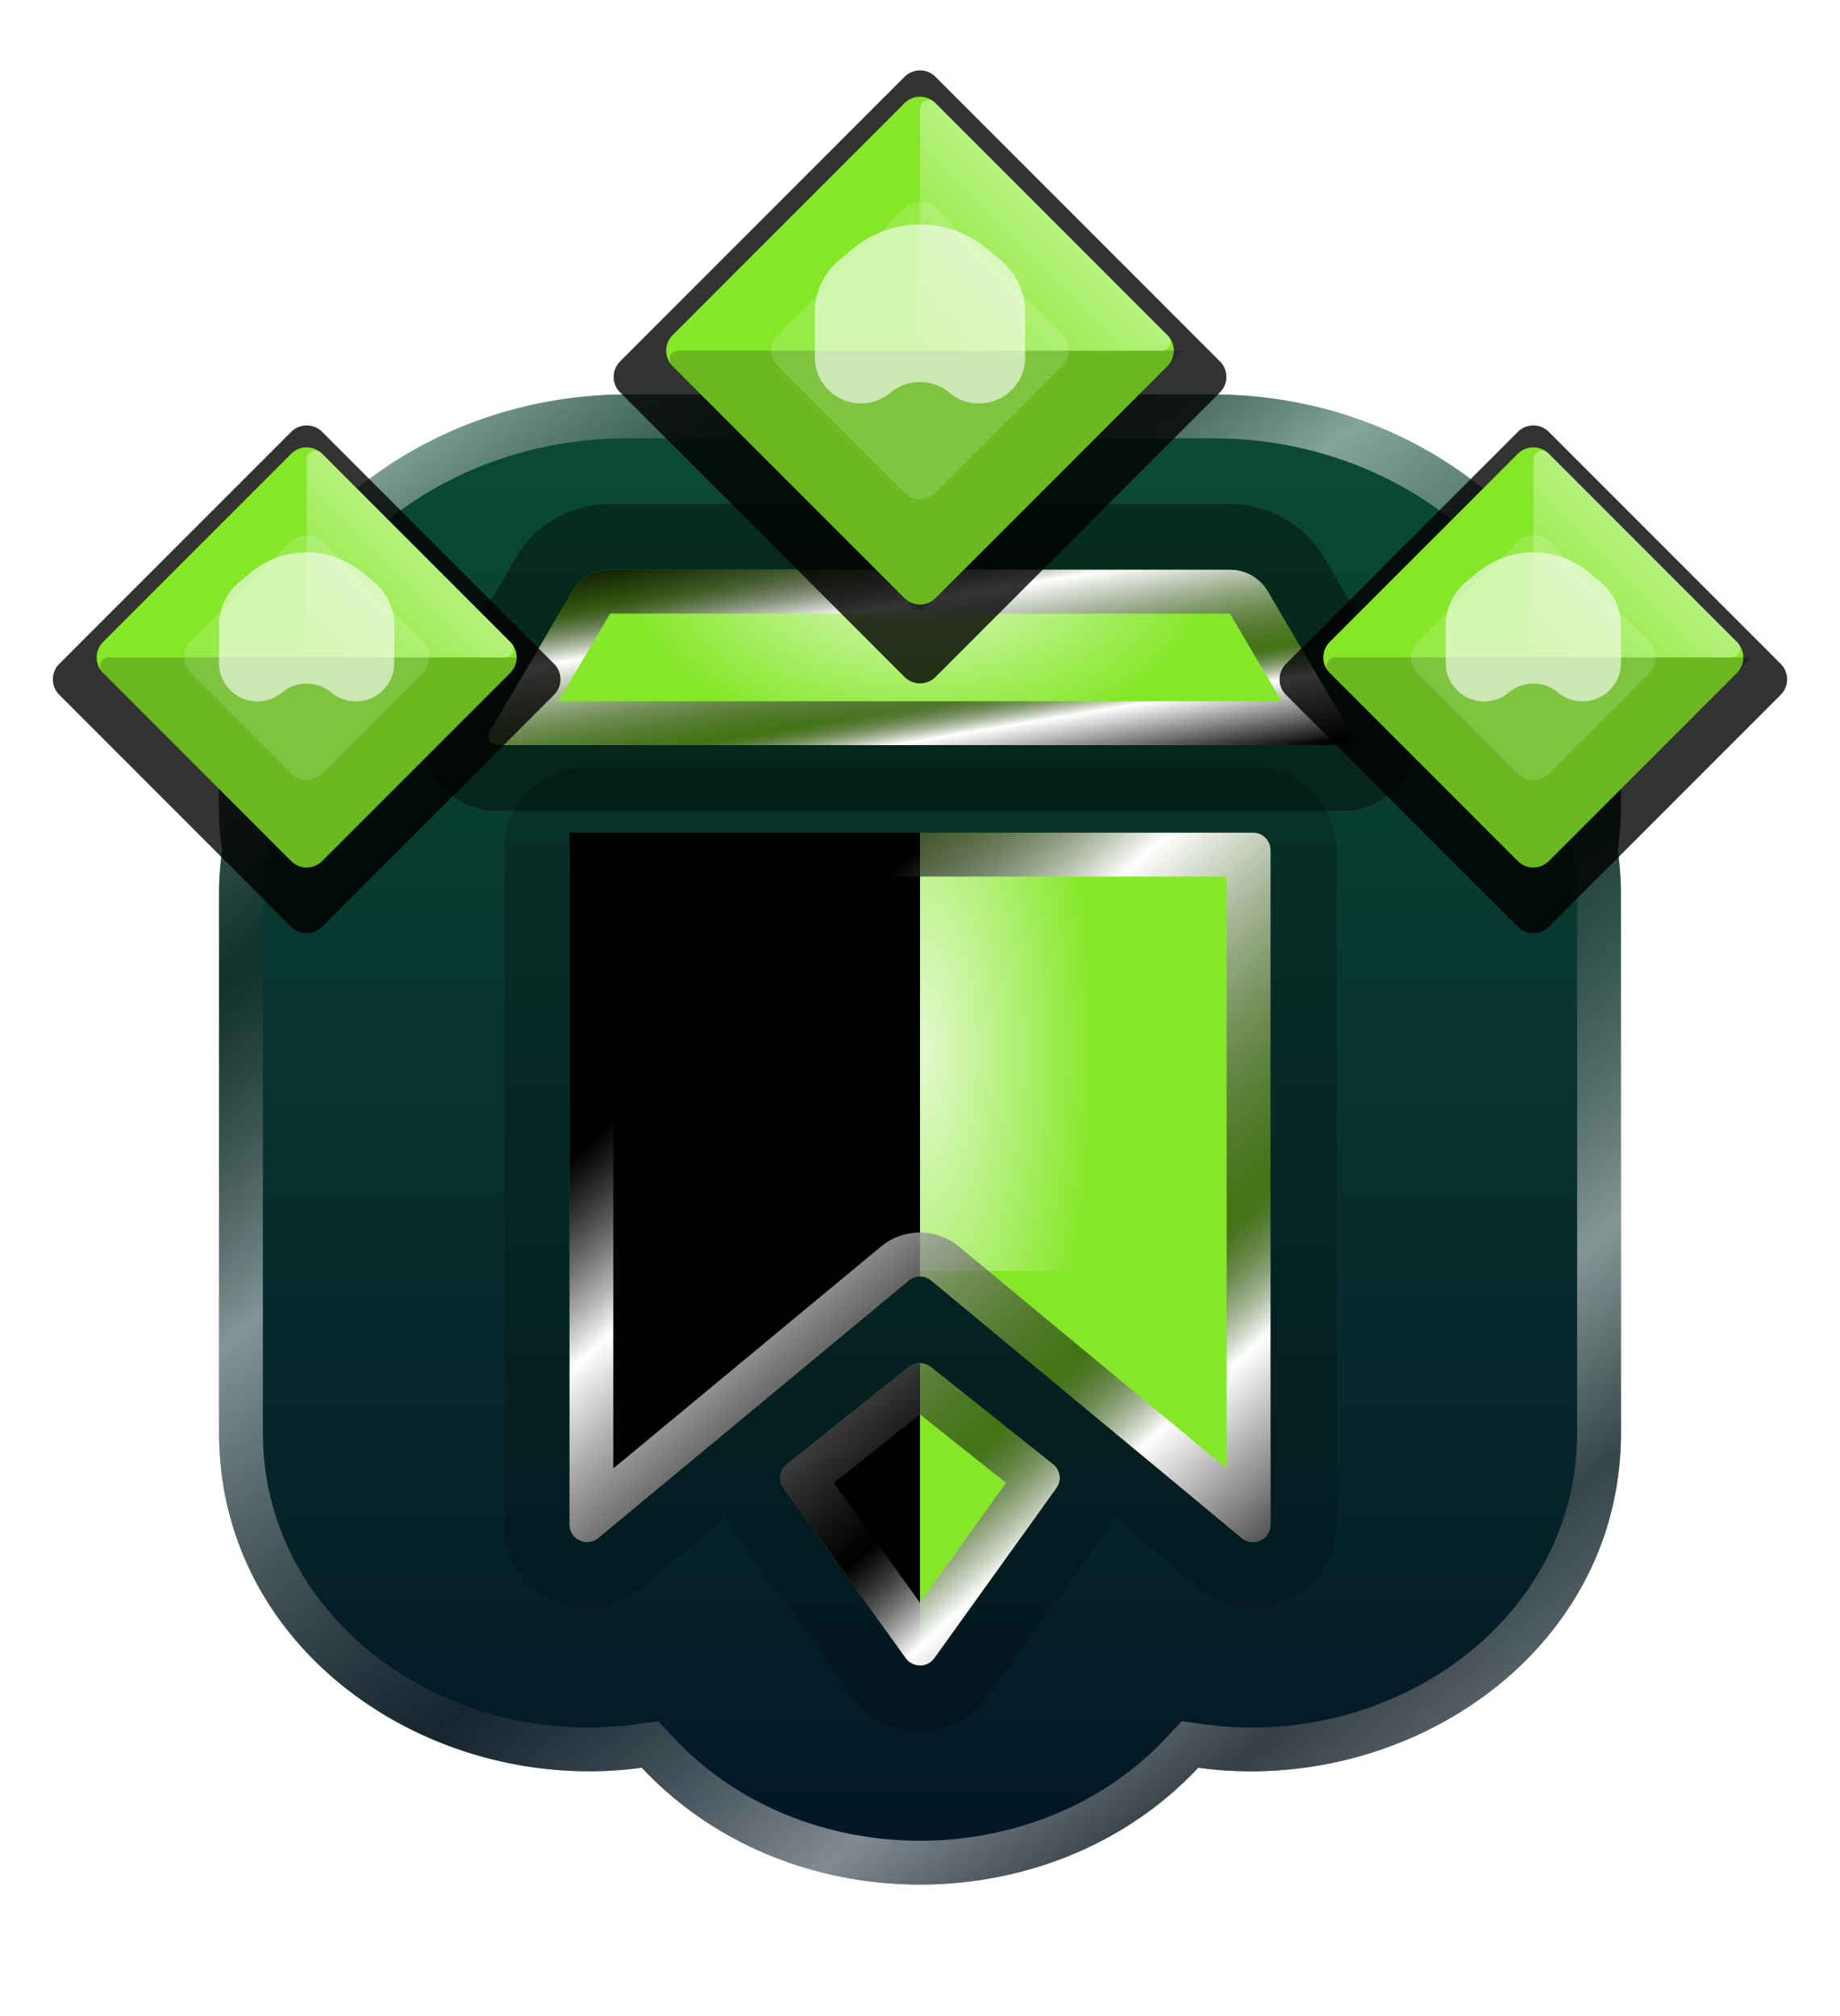 <svg width="42" height="46" fill="none" xmlns="http://www.w3.org/2000/svg"><path d="M27.666 9c5.154 0 9.333 3.835 9.333 8.567v.857c0 .331-.026.657-.07.977.044.321.07.648.07.98L37 32.693c0 5.02-4.898 8.289-9.65 7.641-3.33 3.554-9.37 3.555-12.7 0-4.75.647-9.648-2.621-9.649-7.64L5 20.383c0-.332.026-.66.07-.98a7.148 7.148 0 0 1-.07-.98v-.856C5 12.835 9.179 9 14.333 9h13.333z" fill="url(#a)"/><path d="m36 32.692-.001-12.31c0-.28-.023-.562-.062-.844l-.018-.137.019-.136c.038-.283.061-.562.061-.841v-.858c0-3.971-3.425-7.35-7.897-7.556l-.436-.01H14.333C9.649 10 6 13.466 6 17.566v.858c0 .28.022.56.06.842l.02.136-.02.137a6.16 6.16 0 0 0-.06.844l.001 12.31c0 4.268 4.21 7.237 8.514 6.65l.511-.07.353.377c2.935 3.133 8.307 3.133 11.242 0l.353-.377.511.07c4.305.588 8.515-2.382 8.515-6.65zm.999-14.268-.005.247c-.01.247-.032.49-.065.73.044.321.07.649.07.98L37 32.693c0 5.02-4.898 8.29-9.65 7.642-3.33 3.554-9.37 3.554-12.7 0-4.75.647-9.648-2.622-9.649-7.64L5 20.382c0-.332.026-.66.07-.98a7.4 7.4 0 0 1-.065-.731L5 18.424v-.858c0-4.583 3.921-8.326 8.852-8.555L14.333 9h13.333l.48.01C33.078 9.24 37 12.984 37 17.567v.858z" fill="url(#b)" fill-opacity=".5" style="mix-blend-mode:color-dodge"/><path d="m20.675 37.833-2.789-3.881a.396.396 0 0 1 .076-.542l2.787-2.218a.4.4 0 0 1 .5 0l2.788 2.218c.165.132.199.37.075.542l-2.786 3.881a.401.401 0 0 1-.651 0z" fill="#85E728"/><path d="M28.599 19H13.4c-.22 0-.4.178-.4.398l.001 15.387a.4.4 0 0 0 .657.306l7.085-5.875a.401.401 0 0 1 .512 0l7.089 5.875a.4.4 0 0 0 .656-.306l-.001-15.387c0-.22-.18-.398-.4-.398z" fill="#85E728"/><path d="M20.743 29.216a.401.401 0 0 1 .512 0l7.089 5.875a.4.4 0 0 0 .651-.244l.005-.062-.001-.487v-14.9a.4.4 0 0 0-.32-.39L28.6 19v-1.5a1.9 1.9 0 0 1 1.9 1.898l.001 15.387c0 1.623-1.887 2.476-3.113 1.46l-1.94-1.606a1.937 1.937 0 0 1-.116.187l-2.787 3.882a1.901 1.901 0 0 1-3.088.001l-2.788-3.882a1.886 1.886 0 0 1-.117-.187l-1.936 1.605c-1.188.985-2.997.215-3.108-1.31l-.006-.15-.001-15.387a1.9 1.9 0 0 1 1.9-1.898V19l-.08.008a.399.399 0 0 0-.32.39l.001 15.387a.4.4 0 0 0 .606.341l.05-.035 7.086-5.875zM21 31.105a.401.401 0 0 0-.251.086l-2.787 2.22a.397.397 0 0 0-.075.541l2.788 3.881c.14.194.411.22.584.073l.067-.073 2.786-3.882a.396.396 0 0 0-.076-.54l-2.787-2.22a.4.4 0 0 0-.249-.086zm-.001-1.5h.004l.064.001-.068-.082v.08zm7.6-12.105V19H13.4v-1.5H28.6z" fill="#000" fill-opacity=".2"/><path d="M13.062 13.493a1 1 0 0 1 .862-.493h14.15a1 1 0 0 1 .862.493l1.886 3.206a.2.2 0 0 1-.173.301h-19.3a.2.2 0 0 1-.173-.301l1.886-3.206z" fill="#85E728"/><path d="M28.074 12.25c.62 0 1.195.328 1.509.862l1.885 3.206a.95.95 0 0 1-.819 1.432h-19.3a.95.95 0 0 1-.819-1.432l1.886-3.206a1.75 1.75 0 0 1 1.508-.862h14.15z" stroke="#000" stroke-opacity=".4" stroke-width="1.5"/><path fill-rule="evenodd" clip-rule="evenodd" d="M21 19h-8v.398l.001 15.387a.4.4 0 0 0 .657.306l7.085-5.875a.4.4 0 0 1 .257-.092V19zm0 12.104a.4.4 0 0 0-.25.088l-2.788 2.218a.396.396 0 0 0-.076.542l2.789 3.881c.08.111.202.167.325.167v-6.896z" fill="#000" style="mix-blend-mode:overlay"/><g filter="url(#c)"><path transform="rotate(-90 21 29)" fill="url(#d)" fill-opacity=".78" d="M21 29h10v8H21z"/></g><g filter="url(#e)"><path fill="url(#f)" fill-opacity=".78" d="M14 13h14v4H14z"/></g><path d="M28.207 13.009a1 1 0 0 1 .731.484l1.885 3.205a.2.2 0 0 1-.117.294L30.65 17v-.201l-.34.201h-18.96a.2.2 0 0 1-.173-.302l.172-.293 1.713-2.912a1 1 0 0 1 .862-.493h14.15l.132.009zM30.65 17h-.34l.34-.201V17zm-17.902-1h16.504l-1.177-2h-14.15l-1.177 2z" fill="url(#g)" style="mix-blend-mode:overlay"/><path d="M21 31.105a.4.4 0 0 1 .249.087l2.787 2.218c.166.132.2.37.076.541l-2.786 3.882-.067.073a.402.402 0 0 1-.584-.073l-2.788-3.88a.397.397 0 0 1 .075-.543l2.787-2.218a.401.401 0 0 1 .251-.087zm-1.967 2.73L21 36.571l1.964-2.737-1.965-1.563-1.966 1.564zM14 33.505l6.105-5.059.1-.076a1.402 1.402 0 0 1 1.589 0l.1.076 6.105 5.06V20H14v13.506zm15 1.28-.005.062a.4.4 0 0 1-.6.28l-.051-.036-7.09-5.875a.401.401 0 0 0-.51 0l-7.087 5.875-.05.035a.4.4 0 0 1-.601-.28l-.005-.06L13 19.396c0-.192.137-.352.32-.39L13.4 19H28.6l.08.008a.4.4 0 0 1 .32.39L29 34.785z" fill="url(#h)" style="mix-blend-mode:overlay"/><g filter="url(#i)"><path d="M6.646 9.854a.5.5 0 0 1 .708 0l5.292 5.292a.5.5 0 0 1 0 .708l-5.292 5.292a.5.5 0 0 1-.708 0l-5.292-5.292a.5.5 0 0 1 0-.708l5.292-5.292z" fill="#000" fill-opacity=".8"/></g><path d="M6.646 10.354a.5.5 0 0 1 .708 0l4.292 4.292a.5.5 0 0 1 0 .708l-4.292 4.292a.5.5 0 0 1-.708 0l-4.292-4.292a.5.5 0 0 1 0-.708l4.292-4.292z" fill="#85E728"/><path fill-rule="evenodd" clip-rule="evenodd" d="M7.141 19.859a.2.2 0 0 1-.282 0L2.34 15.34A.2.2 0 0 1 2.483 15H12l-4.859 4.859z" fill="#000" fill-opacity=".2"/><path fill-rule="evenodd" clip-rule="evenodd" d="M7 10.483a.2.2 0 0 1 .341-.142l4.318 4.318a.2.2 0 0 1-.142.341H7v-4.517z" fill="url(#j)" fill-opacity=".4"/><path fill-rule="evenodd" clip-rule="evenodd" d="M9.646 15.354a.5.5 0 0 0 0-.708l-2.292-2.292a.5.5 0 0 0-.708 0l-2.292 2.292a.5.5 0 0 0 0 .708l2.292 2.292a.5.5 0 0 0 .708 0l2.292-2.292z" fill="#fff" fill-opacity=".15"/><g style="mix-blend-mode:plus-lighter" filter="url(#k)"><path d="M5 14.266c0-.38.169-.74.46-.983l.26-.216a2 2 0 0 1 2.56 0l.26.216c.291.243.46.603.46.983v.861a.877.877 0 0 1-1.439.674.877.877 0 0 0-1.122 0A.877.877 0 0 1 5 15.127v-.86z" fill="#fff" fill-opacity=".59"/></g><g filter="url(#l)"><path d="M34.646 9.854a.5.5 0 0 1 .708 0l5.292 5.292a.5.5 0 0 1 0 .708l-5.292 5.292a.5.5 0 0 1-.708 0l-5.292-5.292a.5.5 0 0 1 0-.708l5.292-5.292z" fill="#000" fill-opacity=".8"/></g><path d="M34.646 10.354a.5.5 0 0 1 .708 0l4.292 4.292a.5.5 0 0 1 0 .708l-4.292 4.292a.5.5 0 0 1-.708 0l-4.292-4.292a.5.5 0 0 1 0-.708l4.292-4.292z" fill="#85E728"/><path fill-rule="evenodd" clip-rule="evenodd" d="M35.141 19.859a.2.2 0 0 1-.282 0L30.34 15.34a.2.2 0 0 1 .142-.341H40l-4.859 4.859z" fill="#000" fill-opacity=".2"/><path fill-rule="evenodd" clip-rule="evenodd" d="M35 10.483a.2.2 0 0 1 .341-.142l4.318 4.318a.2.2 0 0 1-.142.341H35v-4.517z" fill="url(#m)" fill-opacity=".4"/><path fill-rule="evenodd" clip-rule="evenodd" d="M37.646 15.354a.5.5 0 0 0 0-.708l-2.292-2.292a.5.5 0 0 0-.708 0l-2.292 2.292a.5.5 0 0 0 0 .708l2.292 2.292a.5.5 0 0 0 .708 0l2.292-2.292z" fill="#fff" fill-opacity=".15"/><g style="mix-blend-mode:plus-lighter" filter="url(#n)"><path d="M33 14.266c0-.38.169-.74.46-.983l.26-.216a2 2 0 0 1 2.56 0l.26.216c.291.243.46.603.46.983v.861a.877.877 0 0 1-1.438.674.877.877 0 0 0-1.123 0A.877.877 0 0 1 33 15.127v-.86z" fill="#fff" fill-opacity=".59"/></g><g filter="url(#o)"><path d="M20.647 1.753a.5.5 0 0 1 .707 0l6.493 6.493a.5.5 0 0 1 0 .707l-6.493 6.493a.5.5 0 0 1-.707 0l-6.493-6.493a.5.5 0 0 1 0-.707l6.493-6.493z" fill="#000" fill-opacity=".8"/></g><path d="M20.646 2.354a.5.5 0 0 1 .708 0l5.292 5.292a.5.5 0 0 1 0 .708l-5.292 5.292a.5.5 0 0 1-.708 0l-5.292-5.292a.5.5 0 0 1 0-.708l5.292-5.292z" fill="#85E728"/><path fill-rule="evenodd" clip-rule="evenodd" d="M21.141 13.859a.2.2 0 0 1-.282 0L15.34 8.34A.2.2 0 0 1 15.483 8H27l-5.859 5.859z" fill="#000" fill-opacity=".2"/><path fill-rule="evenodd" clip-rule="evenodd" d="M21 2.483a.2.2 0 0 1 .341-.142L26.66 7.66a.2.2 0 0 1-.142.341H21V2.483z" fill="url(#p)" fill-opacity=".4"/><path fill-rule="evenodd" clip-rule="evenodd" d="M24.247 8.353a.5.5 0 0 0 0-.707l-2.893-2.893a.5.5 0 0 0-.707 0l-2.893 2.893a.5.5 0 0 0 0 .707l2.893 2.893a.5.5 0 0 0 .707 0l2.893-2.893z" fill="#fff" fill-opacity=".15"/><g style="mix-blend-mode:plus-lighter" filter="url(#q)"><path d="M18.6 7.12c0-.456.202-.889.552-1.18l.311-.26a2.4 2.4 0 0 1 3.073 0l.31.26c.351.291.554.724.554 1.18v1.033c0 .892-1.041 1.38-1.727.808a1.053 1.053 0 0 0-1.347 0 1.052 1.052 0 0 1-1.726-.808V7.12z" fill="#fff" fill-opacity=".59"/></g><defs><filter id="c" x="20" y="18" width="10" height="12" filterUnits="userSpaceOnUse" color-interpolation-filters="sRGB"><feFlood flood-opacity="0" result="BackgroundImageFix"/><feBlend in="SourceGraphic" in2="BackgroundImageFix" result="shape"/><feGaussianBlur stdDeviation=".5" result="effect1_foregroundBlur_6540_22291"/></filter><filter id="i" x=".207" y="8.707" width="13.586" height="13.586" filterUnits="userSpaceOnUse" color-interpolation-filters="sRGB"><feFlood flood-opacity="0" result="BackgroundImageFix"/><feBlend in="SourceGraphic" in2="BackgroundImageFix" result="shape"/><feGaussianBlur stdDeviation=".5" result="effect1_foregroundBlur_6540_22291"/></filter><filter id="k" x="2" y="9.604" width="10" height="9.403" filterUnits="userSpaceOnUse" color-interpolation-filters="sRGB"><feFlood flood-opacity="0" result="BackgroundImageFix"/><feBlend in="SourceGraphic" in2="BackgroundImageFix" result="shape"/><feGaussianBlur stdDeviation="1.5" result="effect1_foregroundBlur_6540_22291"/></filter><filter id="l" x="28.207" y="8.707" width="13.586" height="13.586" filterUnits="userSpaceOnUse" color-interpolation-filters="sRGB"><feFlood flood-opacity="0" result="BackgroundImageFix"/><feBlend in="SourceGraphic" in2="BackgroundImageFix" result="shape"/><feGaussianBlur stdDeviation=".5" result="effect1_foregroundBlur_6540_22291"/></filter><filter id="n" x="30" y="9.604" width="10" height="9.403" filterUnits="userSpaceOnUse" color-interpolation-filters="sRGB"><feFlood flood-opacity="0" result="BackgroundImageFix"/><feBlend in="SourceGraphic" in2="BackgroundImageFix" result="shape"/><feGaussianBlur stdDeviation="1.5" result="effect1_foregroundBlur_6540_22291"/></filter><filter id="o" x="13.008" y=".607" width="15.986" height="15.986" filterUnits="userSpaceOnUse" color-interpolation-filters="sRGB"><feFlood flood-opacity="0" result="BackgroundImageFix"/><feBlend in="SourceGraphic" in2="BackgroundImageFix" result="shape"/><feGaussianBlur stdDeviation=".5" result="effect1_foregroundBlur_6540_22291"/></filter><filter id="q" x="15.6" y="2.124" width="10.801" height="10.084" filterUnits="userSpaceOnUse" color-interpolation-filters="sRGB"><feFlood flood-opacity="0" result="BackgroundImageFix"/><feBlend in="SourceGraphic" in2="BackgroundImageFix" result="shape"/><feGaussianBlur stdDeviation="1.5" result="effect1_foregroundBlur_6540_22291"/></filter><filter id="e" x="13" y="12" width="16" height="6" filterUnits="userSpaceOnUse" color-interpolation-filters="sRGB"><feFlood flood-opacity="0" result="BackgroundImageFix"/><feBlend in="SourceGraphic" in2="BackgroundImageFix" result="shape"/><feGaussianBlur stdDeviation=".5" result="effect1_foregroundBlur_6540_22291"/></filter><linearGradient id="p" x1="24" y1="5" x2="21" y2="8" gradientUnits="userSpaceOnUse"><stop stop-color="#fff"/><stop offset="1" stop-color="#fff" stop-opacity="0"/></linearGradient><linearGradient id="b" x1="9.5" y1="9.531" x2="35.795" y2="41.978" gradientUnits="userSpaceOnUse"><stop stop-color="#fff"/><stop offset=".173" stop-color="#242424" stop-opacity=".62"/><stop offset=".327" stop-color="#fff"/><stop offset=".565" stop-color="#484848" stop-opacity=".5"/><stop offset=".755" stop-color="#fff"/><stop offset=".853" stop-color="#666"/><stop offset="1" stop-color="#fff"/></linearGradient><linearGradient id="m" x1="37.5" y1="12.5" x2="35" y2="15" gradientUnits="userSpaceOnUse"><stop stop-color="#fff"/><stop offset="1" stop-color="#fff" stop-opacity="0"/></linearGradient><linearGradient id="j" x1="9.5" y1="12.5" x2="7" y2="15" gradientUnits="userSpaceOnUse"><stop stop-color="#fff"/><stop offset="1" stop-color="#fff" stop-opacity="0"/></linearGradient><linearGradient id="g" x1="11.001" y1="13" x2="12.216" y2="20.196" gradientUnits="userSpaceOnUse"><stop/><stop offset=".173" stop-opacity=".62"/><stop offset=".327" stop-color="#fff"/><stop offset=".649" stop-opacity=".5"/><stop offset=".755" stop-color="#fff"/><stop offset=".973"/></linearGradient><linearGradient id="h" x1="13" y1="21" x2="28.636" y2="38.419" gradientUnits="userSpaceOnUse"><stop/><stop offset=".173" stop-opacity=".62"/><stop offset=".327" stop-color="#fff"/><stop offset=".649" stop-opacity=".5"/><stop offset=".755" stop-color="#fff"/><stop offset=".973"/></linearGradient><linearGradient id="a" x1="21" y1="9" x2="21" y2="43" gradientUnits="userSpaceOnUse"><stop stop-color="#0B4C34"/><stop offset="1" stop-color="#031526"/></linearGradient><radialGradient id="f" cx="0" cy="0" r="1" gradientUnits="userSpaceOnUse" gradientTransform="matrix(.006 4 -6.741 .01 21 13)"><stop stop-color="#fff"/><stop offset="1" stop-color="#fff" stop-opacity="0"/></radialGradient><radialGradient id="d" cx="0" cy="0" r="1" gradientUnits="userSpaceOnUse" gradientTransform="matrix(0 4 -10.733 0 26 29)"><stop stop-color="#fff"/><stop offset="1" stop-color="#fff" stop-opacity="0"/></radialGradient></defs></svg>